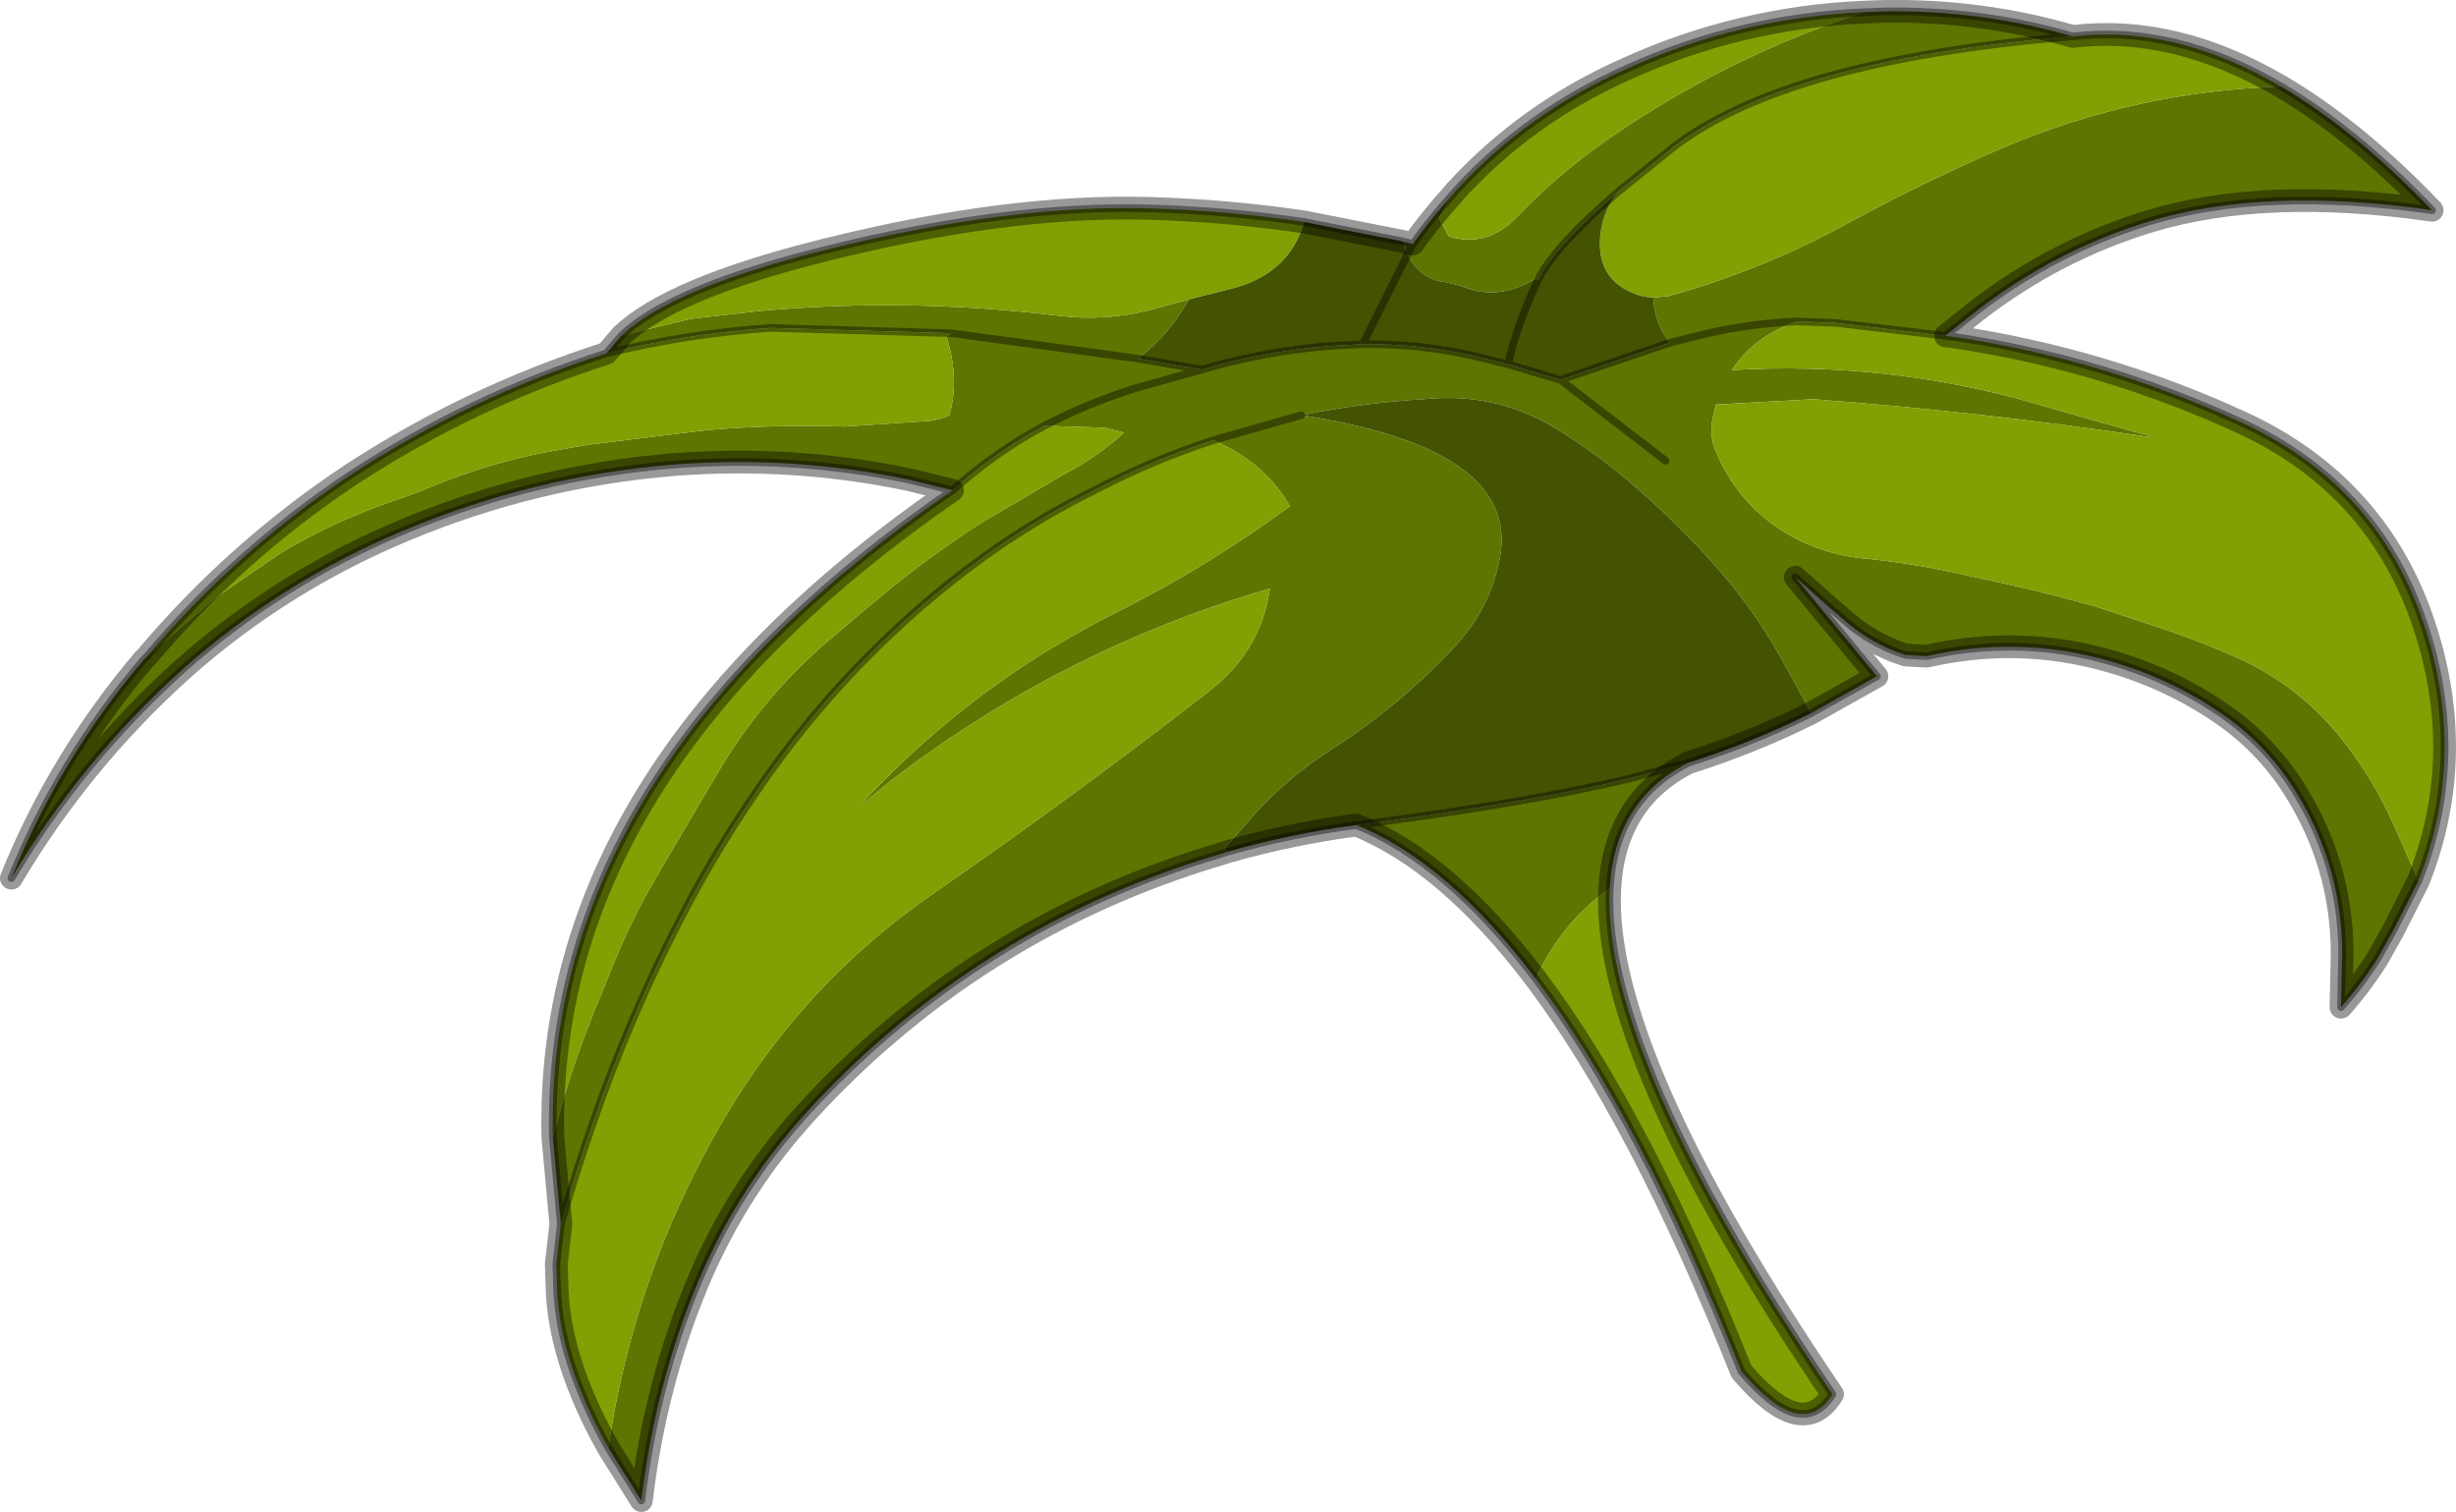 <?xml version="1.0"?>
<svg xmlns="http://www.w3.org/2000/svg" xmlns:xlink="http://www.w3.org/1999/xlink" width="323.6px" height="199.2px"><g transform="matrix(1, 0, 0, 1, -99.5, -47.3)"><use xlink:href="#object-0" width="323.6" height="199.2" transform="matrix(1, 0, 0, 1, 99.5, 47.3)"/></g><defs><g transform="matrix(1, 0, 0, 1, 161.8, 99.6)" id="object-0"><use xlink:href="#object-1" width="323.6" height="199.2" transform="matrix(1, 0, 0, 1, -161.8, -99.6)"/></g><g transform="matrix(1, 0, 0, 1, 161.8, 99.6)" id="object-1"><path fill-rule="evenodd" fill="#5f7502" stroke="none" d="M83.8 -98L86.5 -98.1Q99.3 -98.3 111.3 -94.8Q73.5 -91.7 58.55 -80.1L51.3 -74.25Q43.25 -67.3 41.05 -63.1L40.85 -62.7L40.7 -62.95L39.45 -62.3Q35 -60.05 30.65 -61.95L28.6 -62.45Q25.45 -62.7 23.65 -66.05L23 -67.8L24.35 -67.45Q26.75 -70.8 29.45 -73.8L27.8 -70.9L29.1 -68.45Q34.05 -66.95 37.95 -70.9Q43.45 -76.65 49.9 -81.15Q65.6 -92.05 83.8 -98M138.75 -88.2Q148.55 -82.45 158.65 -71.9Q136.65 -75.05 121.45 -70.45Q109 -66.65 98.65 -58.65L94.55 -55.4L94.55 -55.35L80.15 -57.05L75 -57.25Q69.3 -55.3 66.4 -50.85Q86.6 -52.05 106.15 -46.5Q113.8 -44.25 121.55 -42.15L121.55 -42Q99.35 -45.35 77.1 -47L64.3 -46.3L63.85 -44.45Q63.4 -42.2 64.25 -40.2Q67.6 -32.15 75.5 -28.3Q79.15 -26.6 83.05 -26.1Q90.55 -25.4 98 -23.65Q106.25 -21.95 114.15 -19.75L124.25 -16.4Q128.85 -14.8 133.3 -12.8Q140.85 -9.35 146.25 -2.85Q150.65 2.5 153.55 8.95L156.85 16.45L153.45 23.15L151.45 26.7Q149.3 30.1 146.65 33.1L146.8 25.9Q146.75 14.15 140.35 4.15Q136.55 -1.75 130.8 -5.65Q124.1 -10.25 116 -12.55Q104.15 -15.9 92.05 -13.15L89.3 -13.3Q84.45 -14.8 80.5 -18.5L79.25 -19.55L74.75 -23.55L85.5 -10.5L76.85 -5.65L72.9 -12.85Q68.9 -19.95 63.4 -25.95Q58.4 -31.45 52.85 -36.15Q48 -40.3 42.5 -43.55Q35 -47.85 26.3 -47.05Q17.85 -46.55 9.65 -44.9L-1.95 -41.6Q-9.9 -39 -17.3 -35.15Q-24 -31.85 -30.15 -27.65Q-36.25 -23.45 -41.9 -18.4Q-47.6 -13.3 -52.65 -7.55Q-57.9 -1.55 -62.3 4.95Q-67 11.8 -70.9 19.1Q-75.05 26.85 -78.5 34.95Q-81.2 41.25 -83.5 47.85Q-85.9 54.65 -87.9 61.7L-88.95 50.3L-87.6 45.3Q-85.45 38.2 -82.55 31.3L-81.25 28.1Q-79.25 23.1 -76.75 18.45L-73.95 13.6L-66.65 1.25Q-61.1 -7.85 -53.05 -14.85L-46.85 -20.1Q-40.1 -25.8 -32.55 -30.7L-21.55 -37.15Q-17.3 -39.35 -13.7 -42.6L-16.2 -43.25L-24.2 -43.5Q-18.55 -46.45 -12.2 -48.45L-3.45 -50.9L-12.2 -48.45Q-18.55 -46.45 -24.2 -43.5Q-30.65 -40.05 -36.3 -35L-42 -36.4Q-57.3 -39.6 -72.95 -38.4Q-91.4 -36.9 -108.5 -29.75Q-124.7 -23 -137.7 -11.45Q-151.1 0.6 -160.3 16.1Q-153.95 0.4 -142.85 -12.7L-142.45 -13.1L-133.05 -21.1L-124.65 -26.85Q-117.55 -31.05 -109.7 -33.7Q-107.3 -34.5 -105.05 -35.45Q-97.1 -38.75 -88.65 -40.25L-84.35 -41L-68.55 -42.95Q-59.6 -43.7 -50.6 -43.4L-39.25 -44.15Q-37.9 -44.35 -36.7 -44.9Q-35.35 -49.75 -37.1 -55.25L-36.45 -55.7L-11.85 -52.35L-3.45 -50.9Q5 -53.4 13.85 -54.05L17.75 -54.25Q25.05 -54.35 32.2 -52.75L36.9 -51.6L43.8 -49.55L58.25 -54.45L62.85 -55.6Q68.8 -57 75 -57.25Q68.8 -57 62.85 -55.6L58.25 -54.45Q57.2 -55.7 56.65 -57.25Q56.05 -59 56.05 -60.4L58.1 -60.6Q70.65 -64.1 81.95 -70.35Q91.75 -75.65 102 -80.1Q119.65 -87.6 138.75 -88.2M60.65 0.9Q50.95 5.8 50.3 17.45L48.75 18.6Q43.4 23 40.55 29.35Q28.9 13.95 16.9 9.1L18.1 8.95L18.3 8.95L19.25 8.8L19.5 8.8L19.7 8.75Q40.3 6 52.8 3L60.65 0.9M0 12.6L-1.1 12.95Q-25.8 20.3 -44.9 36.65Q-50.35 41.3 -55.3 46.7Q-64.55 56.75 -69.85 69.35Q-75.45 82.7 -77.3 98.1L-81.65 91.15Q-78.35 68.7 -67.15 49.1Q-56.45 30.25 -38.8 18.1Q-20.3 5.3 -2.6 -8.45Q4.4 -13.85 5.5 -22.05Q-22.1 -14 -44.85 3.6L-48.1 6.3L-48.2 6.2Q-33.65 -9.5 -14.45 -19.05Q-2.6 -25 8.15 -32.9Q4.95 -38.6 -1.95 -41.6L9.65 -44.9Q38.35 -40.5 35.85 -26.25Q34.65 -19.55 29.95 -14.5Q22.7 -6.65 13.45 -0.75Q7.95 2.8 3.7 7.45L-0.5 12.2L0 12.6M-81.9 -53.05L-79.9 -55.4L-70.75 -57.6L-61.5 -58.65Q-41.9 -60.4 -22.3 -58Q-16.2 -57.25 -10.35 -58.75L-5.15 -60.15Q-7.7 -55.55 -11.85 -52.35L-36.45 -55.7L-60.3 -56.4Q-71.2 -55.65 -81.9 -53.05M57.65 -38.9L43.8 -49.55L57.65 -38.9M23.65 -66.05L24.35 -67.45L23.65 -66.05"/><path fill-rule="evenodd" fill="#81a003" stroke="none" d="M111.3 -94.8Q124.75 -96.4 138.75 -88.2Q119.65 -87.6 102 -80.1Q91.75 -75.65 81.95 -70.35Q70.65 -64.1 58.1 -60.6L56.05 -60.4Q54.35 -60.45 52.8 -61.25Q48.9 -63.1 49 -67.75Q49.1 -71.35 51.3 -74.25L58.55 -80.1Q73.5 -91.7 111.3 -94.8M95.8 -55.2Q115.4 -52.25 133.3 -44.05Q152.2 -35.45 158.1 -15.7Q163.05 0.8 156.85 16.45L153.55 8.95Q150.65 2.5 146.25 -2.85Q140.85 -9.35 133.3 -12.8Q128.85 -14.8 124.25 -16.4L114.15 -19.75Q106.25 -21.95 98 -23.65Q90.55 -25.4 83.05 -26.1Q79.15 -26.6 75.5 -28.3Q67.6 -32.15 64.25 -40.2Q63.4 -42.2 63.85 -44.45L64.3 -46.3L77.1 -47Q99.35 -45.35 121.55 -42L121.55 -42.15Q113.8 -44.25 106.15 -46.5Q86.6 -52.05 66.4 -50.85Q69.3 -55.3 75 -57.25L80.15 -57.05L94.55 -55.35L95.8 -55.2M50.3 17.45Q49.15 39.1 79.65 84.1Q75.65 90.5 67.65 81.1Q54.35 47.7 40.55 29.35Q43.4 23 48.75 18.6L50.3 17.45M-81.65 91.15Q-88.05 79.75 -88.4 70.2L-88.5 66.9L-87.9 61.7Q-85.9 54.65 -83.5 47.85Q-81.2 41.25 -78.5 34.95Q-75.05 26.85 -70.9 19.1Q-67 11.8 -62.3 4.95Q-57.9 -1.55 -52.65 -7.55Q-47.6 -13.3 -41.9 -18.4Q-36.25 -23.45 -30.15 -27.65Q-24 -31.85 -17.3 -35.15Q-9.9 -39 -1.95 -41.6Q4.95 -38.6 8.15 -32.9Q-2.6 -25 -14.45 -19.05Q-33.65 -9.5 -48.2 6.2L-48.1 6.3L-44.85 3.6Q-22.1 -14 5.5 -22.05Q4.4 -13.85 -2.6 -8.45Q-20.3 5.3 -38.8 18.1Q-56.45 30.25 -67.15 49.1Q-78.35 68.7 -81.65 91.15M-88.95 50.3Q-90.1 2 -36.3 -35Q-30.65 -40.05 -24.2 -43.5L-16.2 -43.25L-13.7 -42.6Q-17.3 -39.35 -21.55 -37.15L-32.55 -30.7Q-40.1 -25.8 -46.85 -20.1L-53.05 -14.85Q-61.1 -7.85 -66.65 1.25L-73.95 13.6L-76.75 18.45Q-79.25 23.1 -81.25 28.1L-82.55 31.3Q-85.45 38.2 -87.6 45.3L-88.95 50.3M-142.45 -13.1Q-130.7 -27 -115.65 -37Q-100 -47.25 -81.9 -53.05Q-71.2 -55.65 -60.3 -56.4L-36.45 -55.7L-37.1 -55.25Q-35.35 -49.75 -36.7 -44.9Q-37.9 -44.35 -39.25 -44.15L-50.6 -43.4Q-59.6 -43.7 -68.55 -42.95L-84.35 -41L-88.65 -40.25Q-97.1 -38.75 -105.05 -35.45Q-107.3 -34.5 -109.7 -33.7Q-117.55 -31.05 -124.65 -26.85L-133.05 -21.1L-142.45 -13.1M-79.9 -55.4Q-73.4 -61.6 -53.15 -66.65Q-29.1 -72.65 -10.55 -72.15Q0.05 -71.85 10.05 -70.35Q8 -63.35 0.2 -61.5L-5.15 -60.15L-10.35 -58.75Q-16.2 -57.25 -22.3 -58Q-41.9 -60.4 -61.5 -58.65L-70.75 -57.6L-79.9 -55.4M29.45 -73.8L30.05 -74.5Q39.45 -84.75 52.55 -90.55Q67.45 -97.3 83.8 -98Q65.6 -92.05 49.9 -81.15Q43.45 -76.65 37.95 -70.9Q34.05 -66.95 29.1 -68.45L27.8 -70.9L29.45 -73.8"/><path fill-rule="evenodd" fill="#435302" stroke="none" d="M76.85 -5.65Q69 -1.75 60.65 0.9L52.8 3Q40.3 6 19.7 8.75L19.5 8.8L19.25 8.8L18.3 8.95L18.1 8.95L16.9 9.1Q8.25 10.25 0 12.6L-0.5 12.2L3.7 7.45Q7.95 2.8 13.45 -0.75Q22.7 -6.65 29.95 -14.5Q34.65 -19.55 35.85 -26.25Q38.35 -40.5 9.65 -44.9Q17.85 -46.55 26.3 -47.05Q35 -47.85 42.5 -43.55Q48 -40.3 52.85 -36.15Q58.4 -31.45 63.4 -25.95Q68.9 -19.95 72.9 -12.85L76.85 -5.65M10.05 -70.35L23 -67.8L23.65 -66.05L17.75 -54.25L13.85 -54.05Q5 -53.4 -3.45 -50.9L-11.85 -52.35Q-7.7 -55.55 -5.15 -60.15L0.2 -61.5Q8 -63.35 10.05 -70.35M58.25 -54.45L43.8 -49.55L36.9 -51.6Q38.05 -56.85 40.85 -62.7L40.7 -62.95L39.45 -62.3Q35 -60.05 30.65 -61.95L28.6 -62.45Q25.45 -62.7 23.65 -66.05L17.75 -54.25Q25.05 -54.35 32.2 -52.75L36.9 -51.6Q38.05 -56.85 40.85 -62.7L41.05 -63.1Q43.25 -67.3 51.3 -74.25Q49.1 -71.35 49 -67.75Q48.9 -63.1 52.8 -61.25Q54.35 -60.45 56.05 -60.4Q56.05 -59 56.65 -57.25Q57.2 -55.7 58.25 -54.45"/><path fill="none" stroke="#000000" stroke-opacity="0.4" stroke-width="1" stroke-linecap="round" stroke-linejoin="round" d="M83.8 -98L86.5 -98.1Q99.3 -98.3 111.3 -94.8Q124.75 -96.4 138.75 -88.2Q148.55 -82.45 158.65 -71.9Q136.65 -75.05 121.45 -70.45Q109 -66.65 98.65 -58.65L94.55 -55.4L95.8 -55.2Q115.4 -52.25 133.3 -44.05Q152.2 -35.45 158.1 -15.7Q163.05 0.8 156.85 16.45L153.45 23.15L151.45 26.7Q149.3 30.1 146.65 33.1L146.8 25.9Q146.75 14.15 140.35 4.15Q136.55 -1.75 130.8 -5.65Q124.1 -10.25 116 -12.55Q104.15 -15.9 92.05 -13.15L89.3 -13.3Q84.45 -14.8 80.5 -18.5L79.25 -19.55L74.75 -23.55L85.5 -10.5L76.85 -5.65Q69 -1.75 60.65 0.9Q50.95 5.8 50.3 17.45Q49.15 39.1 79.65 84.1Q75.65 90.5 67.65 81.1Q54.35 47.7 40.55 29.35Q28.9 13.95 16.9 9.1Q8.25 10.25 0 12.6L-1.1 12.95Q-25.8 20.3 -44.9 36.65Q-50.35 41.3 -55.3 46.7Q-64.55 56.75 -69.85 69.35Q-75.45 82.7 -77.3 98.1L-81.65 91.15Q-88.05 79.75 -88.4 70.2L-88.5 66.9L-87.9 61.7L-88.95 50.3Q-90.1 2 -36.3 -35L-42 -36.4Q-57.3 -39.6 -72.95 -38.4Q-91.4 -36.9 -108.5 -29.75Q-124.7 -23 -137.7 -11.45Q-151.1 0.6 -160.3 16.1Q-153.95 0.4 -142.85 -12.7L-142.45 -13.1Q-130.7 -27 -115.65 -37Q-100 -47.25 -81.9 -53.05L-79.9 -55.4Q-73.4 -61.6 -53.15 -66.65Q-29.1 -72.65 -10.55 -72.15Q0.05 -71.85 10.05 -70.35L23 -67.8L24.35 -67.45Q26.75 -70.8 29.45 -73.8L30.05 -74.5Q39.45 -84.75 52.55 -90.55Q67.45 -97.3 83.8 -98M75 -57.25Q68.8 -57 62.85 -55.6L58.25 -54.45L43.8 -49.55L57.65 -38.9M75 -57.25L80.15 -57.05L94.55 -55.35L95.8 -55.2M-24.2 -43.5Q-18.55 -46.45 -12.2 -48.45L-3.45 -50.9L-11.85 -52.35L-36.45 -55.7L-60.3 -56.4Q-71.2 -55.65 -81.9 -53.05M-3.45 -50.9Q5 -53.4 13.85 -54.05L17.75 -54.25L23.65 -66.05L24.35 -67.45M111.3 -94.8Q73.5 -91.7 58.55 -80.1L51.3 -74.25Q43.25 -67.3 41.05 -63.1L40.85 -62.7Q38.05 -56.85 36.9 -51.6L32.2 -52.75Q25.05 -54.35 17.75 -54.25M36.9 -51.6L43.8 -49.55M-24.2 -43.5Q-30.65 -40.05 -36.3 -35M-1.95 -41.6Q-9.9 -39 -17.3 -35.15Q-24 -31.85 -30.15 -27.65Q-36.25 -23.45 -41.9 -18.4Q-47.6 -13.3 -52.65 -7.55Q-57.9 -1.55 -62.3 4.95Q-67 11.8 -70.9 19.1Q-75.05 26.85 -78.5 34.95Q-81.2 41.25 -83.5 47.85Q-85.9 54.65 -87.9 61.7M-1.95 -41.6L9.65 -44.9M16.9 9.1L18.1 8.95L18.3 8.95L19.25 8.8L19.5 8.8L19.7 8.75Q40.3 6 52.8 3L60.65 0.9"/><path fill="none" stroke="#000000" stroke-opacity="0.4" stroke-width="3" stroke-linecap="round" stroke-linejoin="round" d="M86.5 -98.1Q99.3 -98.3 111.3 -94.8Q124.75 -96.4 138.75 -88.2Q148.55 -82.45 158.65 -71.9Q136.65 -75.05 121.45 -70.45Q109 -66.65 98.65 -58.65L94.55 -55.4L94.55 -55.35L95.8 -55.2Q115.4 -52.25 133.3 -44.05Q152.2 -35.45 158.1 -15.7Q163.05 0.8 156.85 16.45L153.45 23.15L151.45 26.7Q149.3 30.1 146.65 33.1L146.8 25.9Q146.75 14.15 140.35 4.15Q136.55 -1.75 130.8 -5.65Q124.1 -10.25 116 -12.55Q104.15 -15.9 92.05 -13.15L89.3 -13.3Q84.45 -14.8 80.5 -18.5L79.25 -19.55L74.75 -23.55L85.5 -10.5L76.85 -5.65Q69 -1.75 60.65 0.9Q50.95 5.8 50.3 17.45Q49.15 39.1 79.65 84.1Q75.65 90.5 67.65 81.1Q54.35 47.7 40.55 29.35Q28.9 13.95 16.9 9.1Q8.25 10.25 0 12.6L-1.1 12.95Q-25.8 20.3 -44.9 36.65Q-50.35 41.3 -55.3 46.7Q-64.55 56.75 -69.85 69.35Q-75.45 82.7 -77.3 98.1L-81.65 91.15Q-88.05 79.75 -88.4 70.2L-88.5 66.9L-87.9 61.7L-88.95 50.3Q-90.1 2 -36.3 -35L-42 -36.4Q-57.3 -39.6 -72.95 -38.4Q-91.4 -36.9 -108.5 -29.75Q-124.7 -23 -137.7 -11.45Q-151.1 0.6 -160.3 16.1Q-153.95 0.4 -142.85 -12.7L-142.45 -13.1Q-130.7 -27 -115.65 -37Q-100 -47.25 -81.9 -53.05L-79.9 -55.4Q-73.4 -61.6 -53.15 -66.65Q-29.1 -72.65 -10.55 -72.15Q0.05 -71.85 10.05 -70.35L23 -67.8L24.35 -67.45Q26.75 -70.8 29.45 -73.8L30.05 -74.5Q39.45 -84.75 52.55 -90.55Q67.45 -97.3 83.8 -98L86.5 -98.1"/></g></defs></svg>
